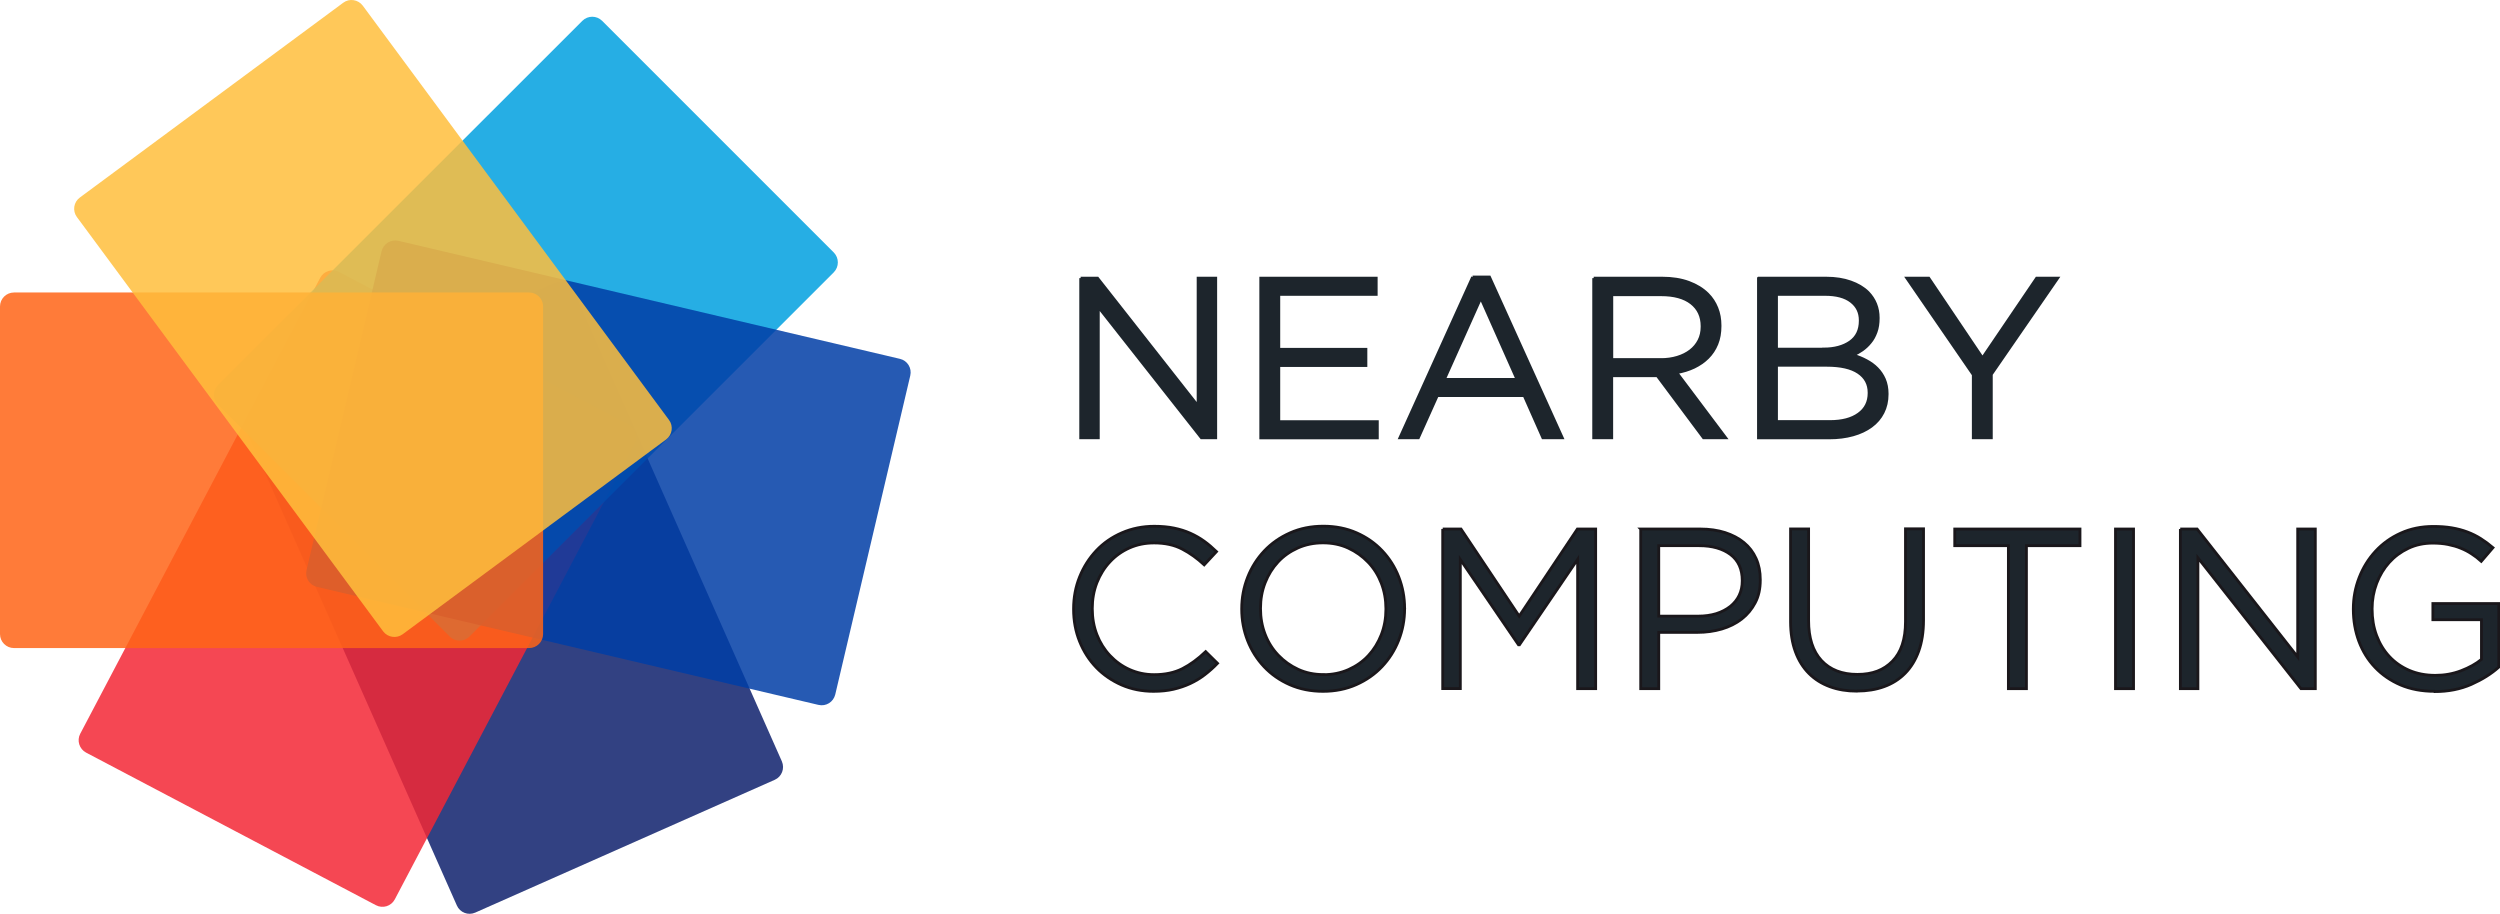 <?xml version="1.0" encoding="UTF-8"?> <svg xmlns="http://www.w3.org/2000/svg" id="Capa_2" viewBox="0 0 291.29 106.47"><defs><style>.cls-1{fill:#0f206c;}.cls-1,.cls-2,.cls-3,.cls-4,.cls-5,.cls-6{opacity:.85;stroke-width:0px;}.cls-2{fill:#003da6;}.cls-3{fill:#ff6417;}.cls-4{fill:#00a0df;}.cls-5{fill:#ffbf3c;}.cls-6{fill:#f32735;}.cls-7{stroke:#1a171b;}.cls-7,.cls-8{fill:#1d252c;stroke-miterlimit:10;stroke-width:.33px;}.cls-8{stroke:#1d252c;}</style></defs><g id="diseño"><path class="cls-1" d="m64.62,33c.83-.36,1.79,0,2.16.83l24.32,54.88c.36.83-.01,1.79-.83,2.15l-34.89,15.47c-.82.37-1.79,0-2.15-.83l-24.33-54.88c-.36-.82,0-1.79.83-2.15l34.88-15.47Z"></path><path class="cls-6" d="m73.27,49.47c.8.42,1.1,1.4.69,2.2l-27.96,53.12c-.42.8-1.4,1.1-2.2.68l-33.77-17.78c-.79-.42-1.1-1.41-.68-2.2l27.96-53.12c.42-.8,1.41-1.1,2.2-.68l33.77,17.78Z"></path><path class="cls-4" d="m25.4,47.17c-.64-.63-.64-1.67,0-2.31L67.85,2.43c.64-.64,1.67-.64,2.31,0l26.99,26.99c.63.64.63,1.67,0,2.31l-42.45,42.44c-.63.63-1.67.63-2.3,0l-26.98-26.99Z"></path><path class="cls-2" d="m44.46,29.28c.21-.88,1.09-1.42,1.96-1.22l58.43,13.75c.88.2,1.42,1.08,1.21,1.96l-8.74,37.15c-.21.88-1.08,1.42-1.96,1.21l-58.43-13.75c-.88-.21-1.42-1.08-1.21-1.96l8.74-37.15Z"></path><path class="cls-3" d="m63.28,73.88c0,.9-.73,1.63-1.63,1.63H1.63c-.9,0-1.63-.73-1.63-1.63v-38.17c0-.9.73-1.63,1.63-1.63h60.02c.9,0,1.63.73,1.63,1.63v38.17Z"></path><path class="cls-5" d="m46.92,73.9c-.72.53-1.74.38-2.28-.34L8.96,25.29c-.54-.73-.38-1.75.35-2.28L39.99.32c.72-.54,1.74-.38,2.28.34l35.68,48.27c.54.72.38,1.74-.34,2.28l-30.69,22.69Z"></path><path class="cls-8" d="m125.91,32.41h1.97l11.72,14.91v-14.91h2.05v18.6h-1.67l-12.01-15.25v15.25h-2.05v-18.6Z"></path><path class="cls-8" d="m146.9,32.41h13.45v1.89h-11.35v6.4h10.15v1.89h-10.15v6.54h11.48v1.89h-13.58v-18.6Z"></path><path class="cls-8" d="m171.58,32.28h1.97l8.48,18.73h-2.26l-2.18-4.92h-10.12l-2.21,4.92h-2.15l8.48-18.73Zm5.18,11.93l-4.22-9.49-4.25,9.49h8.48Z"></path><path class="cls-8" d="m185.69,32.41h8c1.15,0,2.17.16,3.07.49.89.33,1.63.78,2.22,1.37.46.46.81,1,1.06,1.62.25.62.37,1.3.37,2.05v.05c0,.78-.12,1.48-.37,2.09-.25.61-.6,1.14-1.05,1.59s-.99.82-1.61,1.12c-.62.29-1.29.5-2.02.62l5.71,7.6h-2.58l-5.39-7.23h-5.31v7.23h-2.1v-18.6Zm7.83,9.49c.69,0,1.33-.09,1.92-.27s1.09-.43,1.52-.76c.43-.33.76-.73,1-1.2.24-.47.36-1,.36-1.61v-.05c0-1.15-.42-2.05-1.25-2.7-.83-.65-2.01-.97-3.52-.97h-5.75v7.55h5.73Z"></path><path class="cls-8" d="m204.9,32.41h7.9c1.06,0,2,.15,2.82.44.82.29,1.5.69,2.03,1.21.8.83,1.19,1.82,1.19,2.97v.05c0,.6-.08,1.14-.25,1.6-.17.47-.39.88-.68,1.22-.28.35-.6.64-.94.88s-.7.44-1.07.6c.55.16,1.07.37,1.55.63.49.26.91.56,1.26.92.35.35.64.78.85,1.26.21.49.32,1.05.32,1.69v.05c0,.8-.16,1.51-.48,2.14-.32.63-.77,1.16-1.37,1.6-.59.43-1.3.77-2.13,1-.83.23-1.75.35-2.76.35h-8.25v-18.6Zm7.58,8.26c1.27,0,2.3-.28,3.09-.83.79-.56,1.18-1.38,1.18-2.47v-.05c0-.92-.35-1.65-1.06-2.2-.71-.55-1.72-.82-3.05-.82h-5.65v6.38h5.49Zm.74,8.45c1.41,0,2.53-.29,3.34-.88.81-.58,1.22-1.4,1.22-2.44v-.05c0-1.01-.42-1.79-1.25-2.35s-2.06-.84-3.68-.84h-5.86v6.56h6.23Z"></path><path class="cls-8" d="m229.91,43.65l-7.73-11.24h2.55l6.26,9.3,6.31-9.3h2.45l-7.73,11.21v7.39h-2.1v-7.36Z"></path><path class="cls-7" d="m134.41,80.55c-1.35,0-2.59-.25-3.72-.74-1.13-.5-2.12-1.17-2.95-2.03s-1.48-1.87-1.95-3.04c-.47-1.17-.7-2.42-.7-3.75v-.05c0-1.31.23-2.55.7-3.72.47-1.17,1.12-2.19,1.95-3.07s1.82-1.57,2.98-2.07c1.15-.5,2.41-.76,3.77-.76.85,0,1.62.07,2.3.21.68.14,1.32.34,1.9.6s1.12.57,1.62.93.97.77,1.43,1.21l-1.43,1.54c-.8-.74-1.65-1.36-2.56-1.83-.91-.48-2.01-.72-3.28-.72-1.03,0-1.98.19-2.86.58s-1.64.93-2.28,1.62c-.65.69-1.15,1.5-1.52,2.43-.36.93-.54,1.93-.54,2.99v.05c0,1.08.18,2.09.54,3.02.36.93.87,1.74,1.52,2.43.65.69,1.41,1.24,2.28,1.63s1.83.6,2.86.6c1.28,0,2.37-.23,3.3-.7.92-.47,1.82-1.13,2.71-1.98l1.38,1.36c-.48.5-.98.94-1.5,1.34s-1.09.74-1.69,1.02-1.25.5-1.94.66c-.69.16-1.46.24-2.31.24Z"></path><path class="cls-7" d="m154.15,80.55c-1.42,0-2.71-.26-3.87-.77s-2.16-1.21-2.99-2.09-1.47-1.89-1.93-3.06c-.45-1.16-.68-2.38-.68-3.65v-.05c0-1.28.23-2.5.69-3.67.46-1.17,1.11-2.19,1.94-3.07.83-.88,1.83-1.58,3-2.1s2.46-.78,3.88-.78,2.71.26,3.87.77c1.16.51,2.16,1.21,2.99,2.09.83.88,1.48,1.9,1.93,3.06.45,1.16.68,2.38.68,3.65.02.02.02.04,0,.05,0,1.28-.23,2.5-.69,3.67-.46,1.17-1.11,2.19-1.94,3.07s-1.83,1.58-3,2.1c-1.17.52-2.46.78-3.88.78Zm.05-1.94c1.06,0,2.04-.2,2.94-.6.89-.4,1.66-.94,2.3-1.63.64-.69,1.14-1.5,1.5-2.42.36-.92.54-1.91.54-2.98v-.05c0-1.06-.18-2.06-.54-2.99-.36-.93-.87-1.74-1.53-2.43-.66-.69-1.43-1.24-2.32-1.65-.89-.41-1.87-.61-2.94-.61s-2.04.2-2.94.6c-.89.4-1.66.94-2.3,1.63-.64.69-1.14,1.5-1.5,2.42s-.54,1.91-.54,2.97v.05c0,1.06.18,2.06.54,2.99.36.93.87,1.74,1.53,2.43.66.69,1.43,1.24,2.32,1.65.89.41,1.87.61,2.94.61Z"></path><path class="cls-7" d="m168.1,61.64h2.13l6.78,10.15,6.78-10.15h2.13v18.6h-2.1v-15.07l-6.78,9.96h-.11l-6.78-9.94v15.04h-2.05v-18.6Z"></path><path class="cls-7" d="m191.17,61.64h6.96c1.05,0,2,.14,2.86.41.86.28,1.59.66,2.21,1.17.61.5,1.08,1.12,1.41,1.85s.49,1.55.49,2.47v.05c0,1.01-.19,1.89-.59,2.64-.39.75-.92,1.39-1.58,1.9s-1.44.9-2.32,1.16c-.89.26-1.83.39-2.82.39h-4.52v6.56h-2.1v-18.6Zm6.71,10.15c.76,0,1.46-.1,2.09-.29.63-.2,1.17-.48,1.63-.84.45-.36.8-.79,1.04-1.29.24-.5.36-1.06.36-1.68v-.05c0-1.33-.46-2.34-1.37-3.03-.91-.68-2.13-1.03-3.64-1.03h-4.72v8.21h4.61Z"></path><path class="cls-7" d="m216.36,80.53c-1.15,0-2.2-.17-3.15-.52-.95-.35-1.76-.86-2.44-1.54-.68-.68-1.21-1.53-1.58-2.54-.37-1.01-.56-2.17-.56-3.48v-10.82h2.1v10.68c0,2.02.5,3.57,1.5,4.65,1,1.08,2.4,1.62,4.18,1.62s3.08-.51,4.09-1.54,1.52-2.56,1.52-4.6v-10.82h2.1v10.66c0,1.36-.19,2.56-.56,3.59-.37,1.03-.9,1.89-1.58,2.58-.68.69-1.5,1.21-2.44,1.55-.95.35-2.01.52-3.17.52Z"></path><path class="cls-7" d="m234,63.58h-6.24v-1.94h14.59v1.94h-6.24v16.66h-2.1v-16.66Z"></path><path class="cls-7" d="m246.49,61.64h2.1v18.6h-2.1v-18.6Z"></path><path class="cls-7" d="m254.03,61.64h1.97l11.72,14.91v-14.91h2.05v18.6h-1.67l-12.01-15.25v15.25h-2.04v-18.6Z"></path><path class="cls-7" d="m283.66,80.55c-1.47,0-2.79-.25-3.95-.74-1.16-.5-2.15-1.18-2.97-2.04-.83-.87-1.45-1.88-1.89-3.04-.43-1.16-.65-2.41-.65-3.73v-.05c0-1.28.23-2.49.68-3.65.45-1.16,1.08-2.18,1.9-3.07s1.79-1.59,2.94-2.11,2.41-.78,3.81-.78c.78,0,1.49.05,2.14.16.65.11,1.25.27,1.81.48.56.21,1.08.47,1.57.78.49.31.96.66,1.42,1.05l-1.36,1.59c-.35-.32-.73-.61-1.12-.86-.39-.26-.81-.48-1.26-.66-.45-.19-.95-.33-1.49-.44s-1.14-.16-1.79-.16c-1.03,0-1.98.2-2.84.61-.87.41-1.61.96-2.23,1.65-.62.69-1.11,1.5-1.46,2.43-.35.93-.53,1.91-.53,2.94v.05c0,1.12.17,2.14.52,3.08s.84,1.75,1.48,2.44,1.41,1.23,2.31,1.62c.9.39,1.92.59,3.06.59,1.06,0,2.06-.18,3-.54s1.73-.8,2.37-1.32v-4.62h-5.66v-1.89h7.68v7.41c-.87.78-1.94,1.45-3.2,2.01-1.27.56-2.69.84-4.27.84Z"></path></g></svg> 